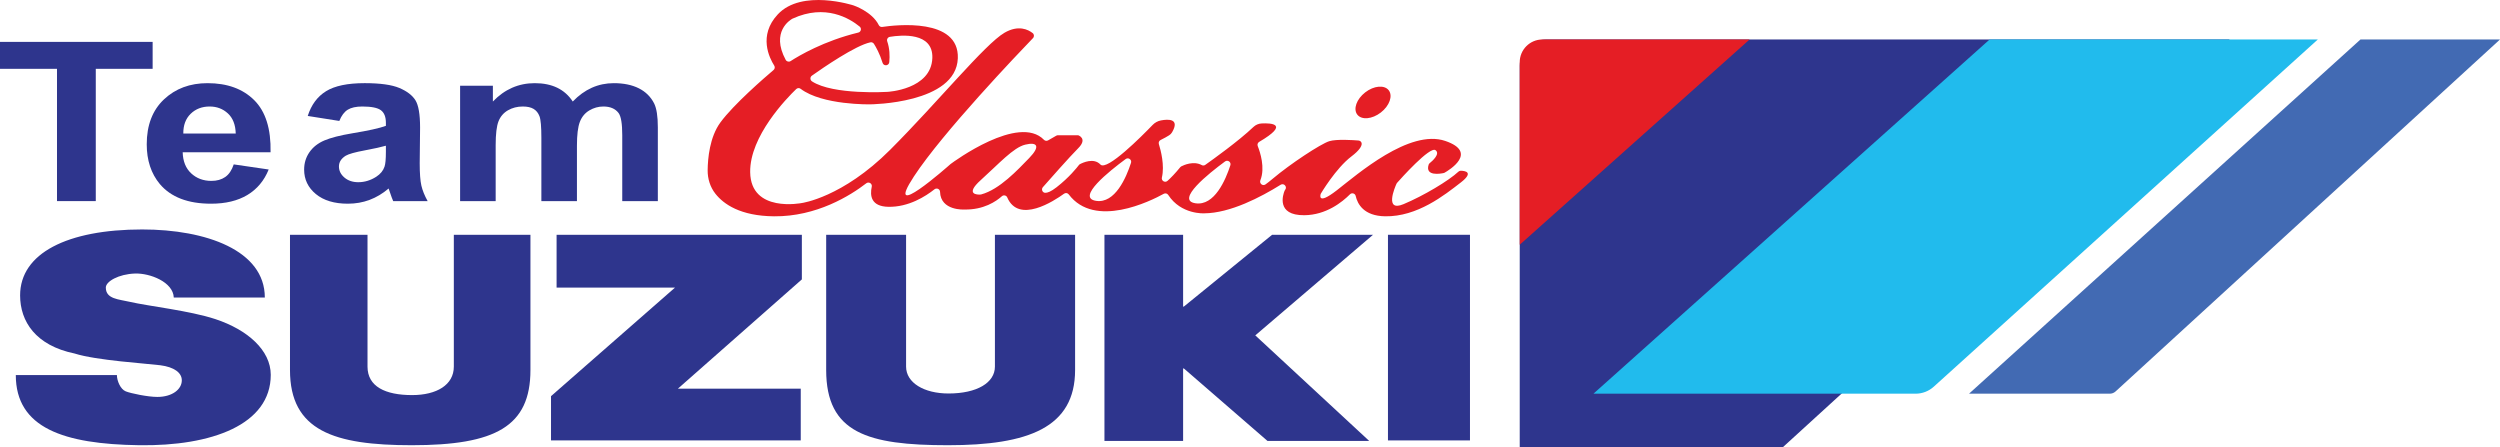 <?xml version="1.0" encoding="UTF-8"?>
<svg xmlns="http://www.w3.org/2000/svg" xmlns:xlink="http://www.w3.org/1999/xlink" width="829.96pt" height="148.46pt" viewBox="0 0 829.96 148.46" version="1.1">
<defs>
<clipPath id="clip1">
  <path d="M 504 13 L 741 13 L 741 148.461 L 504 148.461 Z M 504 13 "/>
</clipPath>
<clipPath id="clip2">
  <path d="M 653 13 L 829.961 13 L 829.961 131 L 653 131 Z M 653 13 "/>
</clipPath>
</defs>
<g id="surface1">
<path style=" stroke:none;fill-rule:nonzero;fill:rgb(17.999%,20.799%,55.299%);fill-opacity:1;" d="M 18.922 66.762 L 18.922 22.848 L 0 22.848 L 0 13.906 L 50.672 13.906 L 50.672 22.848 L 31.797 22.848 L 31.797 66.762 "/>
<path style=" stroke:none;fill-rule:nonzero;fill:rgb(17.999%,20.799%,55.299%);fill-opacity:1;" d="M 78.262 44.336 C 78.176 41.402 77.309 39.176 75.648 37.648 C 73.992 36.121 71.977 35.359 69.602 35.359 C 67.059 35.359 64.957 36.164 63.301 37.773 C 61.645 39.387 60.828 41.57 60.855 44.336 Z M 77.598 54.574 L 89.199 56.27 C 87.707 59.969 85.352 62.789 82.137 64.723 C 78.914 66.66 74.891 67.625 70.055 67.625 C 62.402 67.625 56.738 65.449 53.066 61.102 C 50.164 57.617 48.715 53.215 48.715 47.906 C 48.715 41.562 50.621 36.59 54.434 32.996 C 58.246 29.406 63.066 27.609 68.895 27.609 C 75.441 27.609 80.609 29.488 84.395 33.25 C 88.176 37.012 89.988 42.773 89.824 50.539 L 60.648 50.539 C 60.73 53.543 61.668 55.879 63.469 57.547 C 65.262 59.219 67.5 60.055 70.18 60.055 C 72.004 60.055 73.535 59.621 74.781 58.758 C 76.023 57.891 76.961 56.496 77.598 54.574 "/>
<path style=" stroke:none;fill-rule:nonzero;fill:rgb(17.999%,20.799%,55.299%);fill-opacity:1;" d="M 128.109 48.375 C 126.629 48.809 124.285 49.324 121.078 49.926 C 117.871 50.523 115.773 51.113 114.785 51.691 C 113.277 52.629 112.523 53.816 112.523 55.262 C 112.523 56.68 113.129 57.902 114.336 58.938 C 115.539 59.969 117.074 60.488 118.941 60.488 C 121.023 60.488 123.012 59.887 124.902 58.684 C 126.301 57.77 127.219 56.652 127.656 55.332 C 127.961 54.469 128.109 52.82 128.109 50.395 Z M 112.648 40.152 L 102.164 38.496 C 103.34 34.797 105.371 32.055 108.25 30.277 C 111.129 28.496 115.402 27.605 121.078 27.605 C 126.23 27.605 130.07 28.145 132.594 29.211 C 135.113 30.281 136.891 31.641 137.918 33.285 C 138.945 34.934 139.461 37.953 139.461 42.352 L 139.336 54.18 C 139.336 57.543 139.523 60.023 139.891 61.625 C 140.262 63.223 140.953 64.934 141.969 66.762 L 130.535 66.762 C 130.234 66.086 129.863 65.09 129.426 63.77 C 129.234 63.168 129.098 62.77 129.016 62.578 C 127.043 64.262 124.93 65.523 122.684 66.363 C 120.434 67.207 118.035 67.625 115.484 67.625 C 110.988 67.625 107.445 66.555 104.855 64.418 C 102.266 62.277 100.969 59.574 100.969 56.305 C 100.969 54.141 101.559 52.215 102.738 50.52 C 103.918 48.824 105.57 47.527 107.691 46.625 C 109.816 45.723 112.883 44.938 116.883 44.266 C 122.285 43.375 126.027 42.547 128.109 41.777 L 128.109 40.766 C 128.109 38.82 127.562 37.434 126.465 36.602 C 125.367 35.773 123.301 35.359 120.258 35.359 C 118.199 35.359 116.598 35.715 115.445 36.422 C 114.293 37.133 113.359 38.375 112.648 40.152 "/>
<path style=" stroke:none;fill-rule:nonzero;fill:rgb(17.999%,20.799%,55.299%);fill-opacity:1;" d="M 152.746 28.473 L 163.629 28.473 L 163.629 33.703 C 167.523 29.641 172.16 27.609 177.539 27.609 C 180.398 27.609 182.879 28.113 184.98 29.121 C 187.078 30.133 188.805 31.66 190.148 33.703 C 192.109 31.66 194.227 30.133 196.496 29.121 C 198.766 28.113 201.188 27.609 203.766 27.609 C 207.043 27.609 209.816 28.18 212.086 29.32 C 214.355 30.461 216.051 32.141 217.172 34.352 C 217.98 35.984 218.391 38.629 218.391 42.281 L 218.391 66.762 L 206.578 66.762 L 206.578 44.879 C 206.578 41.078 206.176 38.629 205.359 37.523 C 204.27 36.082 202.59 35.359 200.316 35.359 C 198.664 35.359 197.109 35.793 195.652 36.656 C 194.195 37.523 193.145 38.789 192.504 40.461 C 191.855 42.133 191.535 44.77 191.535 48.375 L 191.535 66.762 L 179.727 66.762 L 179.727 45.777 C 179.727 42.055 179.516 39.648 179.094 38.57 C 178.676 37.488 178.023 36.684 177.141 36.152 C 176.258 35.625 175.062 35.359 173.547 35.359 C 171.727 35.359 170.09 35.781 168.629 36.621 C 167.172 37.465 166.129 38.676 165.5 40.262 C 164.871 41.848 164.555 44.48 164.555 48.156 L 164.555 66.762 L 152.746 66.762 "/>
<path style=" stroke:none;fill-rule:evenodd;fill:rgb(17.999%,20.799%,55.299%);fill-opacity:1;" d="M 24.75 117.355 C 11.867 114.703 6.676 106.75 6.676 98.062 C 6.676 84.074 22.348 76.176 47.207 76.176 C 68.41 76.176 87.918 83.105 87.918 98.773 L 57.691 98.773 C 57.496 93.641 49.801 90.629 44.793 90.809 C 39.402 91 35.129 93.422 35.129 95.469 C 35.129 99.305 39.484 99.352 43.004 100.188 C 49.453 101.676 62.855 103.102 71.48 105.934 C 82.227 109.48 89.887 116.312 89.887 124.438 C 89.887 140.984 70.285 148.145 46.223 147.805 C 21.172 147.449 5.246 142.09 5.246 124.512 L 38.812 124.512 C 38.812 126.383 39.961 129.219 41.75 129.926 C 43.465 130.605 49.055 131.773 52.234 131.773 C 57.18 131.773 60.359 129.25 60.359 126.266 C 60.359 123.746 57.84 121.852 53.199 121.254 C 49.086 120.723 31.906 119.656 24.75 117.355 "/>
<path style=" stroke:none;fill-rule:evenodd;fill:rgb(17.999%,20.799%,55.299%);fill-opacity:1;" d="M 176.098 122.832 C 176.098 141.609 164.453 147.805 136.695 147.805 C 110.926 147.805 96.27 143.023 96.27 122.832 L 96.27 77.945 L 122.008 77.945 L 122.008 121.711 C 122.008 128.332 127.922 131.164 136.816 131.164 C 144.934 131.164 150.664 127.801 150.664 121.711 L 150.664 77.945 L 176.098 77.945 "/>
<path style=" stroke:none;fill-rule:evenodd;fill:rgb(17.999%,20.799%,55.299%);fill-opacity:1;" d="M 182.926 131.52 L 224.098 95.469 L 184.777 95.469 L 184.777 77.945 L 266.203 77.945 L 266.203 92.754 L 225.039 129.039 L 265.836 129.039 L 265.836 146.211 L 182.926 146.211 "/>
<path style=" stroke:none;fill-rule:evenodd;fill:rgb(17.999%,20.799%,55.299%);fill-opacity:1;" d="M 356.914 122.832 C 356.914 141.961 341.398 147.805 314.715 147.805 C 288.027 147.805 274.277 143.73 274.277 122.832 L 274.277 77.945 L 300.805 77.945 L 300.805 121.711 C 300.805 127.043 306.738 130.633 314.898 130.633 C 324.359 130.633 330.297 127.043 330.297 121.711 L 330.297 77.945 L 356.914 77.945 "/>
<path style=" stroke:none;fill-rule:evenodd;fill:rgb(17.999%,20.799%,55.299%);fill-opacity:1;" d="M 366.66 77.945 L 392.773 77.945 L 392.773 101.781 L 393.016 101.781 L 422.32 77.945 L 455.82 77.945 L 416.734 111.34 L 454.559 146.387 L 420.785 146.387 L 393.016 122.316 L 392.773 122.316 L 392.773 146.387 L 366.66 146.387 "/>
<path style=" stroke:none;fill-rule:evenodd;fill:rgb(17.999%,20.799%,55.299%);fill-opacity:1;" d="M 460.781 146.211 L 488.008 146.211 L 488.008 77.945 L 460.781 77.945 Z M 460.781 146.211 "/>
<path style=" stroke:none;fill-rule:evenodd;fill:rgb(89.799%,11.8%,14.499%);fill-opacity:1;" d="M 396.867 67.484 C 390.137 66.465 401.297 57.57 406.688 53.605 C 407.582 52.945 408.801 53.809 408.461 54.863 C 406.887 59.738 403.168 68.441 396.867 67.484 M 363.883 66.68 C 357.152 65.656 368.312 56.77 373.703 52.801 C 374.598 52.141 375.816 53.004 375.477 54.062 C 373.902 58.938 370.184 67.637 363.883 66.68 M 341.684 52.461 C 337.867 56.395 331.805 62.934 325.723 64.551 C 325.637 64.57 325.551 64.586 325.461 64.59 C 324.582 64.641 320.168 64.672 325.605 59.781 C 331.605 54.379 336.406 48.98 340.363 48.02 C 344.324 47.059 345.523 48.5 341.684 52.461 M 263.129 6.18 C 274.004 1.176 282.098 6.121 285.395 8.828 C 286.121 9.422 285.852 10.594 284.941 10.812 C 273.52 13.586 265.23 18.496 262.469 20.285 C 261.902 20.652 261.148 20.449 260.828 19.855 C 255.809 10.531 262.379 6.594 263.031 6.227 C 263.066 6.211 263.098 6.195 263.129 6.18 M 295.23 20.621 C 295.43 18.535 295.355 16.086 294.547 13.734 C 294.312 13.062 294.727 12.344 295.426 12.23 C 299.273 11.594 309.816 10.633 309.523 19.246 C 309.164 29.781 294.586 30.5 294.586 30.5 C 294.586 30.5 276.613 31.602 269.582 27.02 C 268.898 26.574 268.867 25.59 269.531 25.121 C 273.18 22.535 284.008 15.082 288.957 14.051 C 289.422 13.953 289.891 14.168 290.145 14.57 C 290.797 15.594 292.062 17.816 293.004 20.867 C 293.371 22.066 295.113 21.871 295.23 20.621 M 484.965 56.684 C 484.664 56.68 484.387 56.793 484.168 56.996 C 480.938 60.008 472.641 64.977 465.941 67.781 C 459.52 70.469 463.074 62.199 463.625 60.98 C 463.672 60.879 463.727 60.793 463.801 60.711 C 464.93 59.434 474.699 48.492 476.562 49.852 C 478.246 51.07 475.508 53.461 474.645 54.156 C 474.477 54.289 474.344 54.473 474.281 54.676 C 473.031 58.633 478.285 57.664 479.285 57.445 C 479.391 57.422 479.484 57.387 479.582 57.332 C 480.898 56.59 490.93 50.582 479.805 46.789 C 467.926 42.738 450.645 57.859 443.805 63.172 C 436.965 68.48 438.465 64.34 438.465 64.34 C 438.465 64.34 443.441 55.879 448.664 51.922 C 451.336 49.895 452.023 48.574 452.062 47.77 C 452.094 47.188 451.609 46.703 451.023 46.652 C 449.297 46.512 443.703 46.125 441.285 46.879 C 438.406 47.781 428.324 54.441 422.562 59.301 C 421.594 60.117 420.797 60.742 420.133 61.215 C 419.191 61.887 418 60.91 418.426 59.836 C 420.062 55.707 418.355 50.531 417.547 48.488 C 417.34 47.973 417.547 47.383 418.023 47.102 C 428.215 41.121 422.07 40.82 418.809 40.984 C 417.797 41.035 416.848 41.461 416.109 42.16 C 411.246 46.801 402.496 53.062 400.129 54.734 C 399.793 54.973 399.348 55.02 398.988 54.82 C 396.246 53.316 392.98 54.809 392.16 55.234 C 392.031 55.301 391.922 55.395 391.828 55.508 C 390.133 57.582 388.727 59.031 387.598 60.043 C 386.762 60.789 385.473 60.023 385.73 58.934 C 386.68 54.898 385.363 49.887 384.723 47.828 C 384.555 47.289 384.805 46.715 385.312 46.473 C 386.473 45.918 387.539 45.285 388.16 44.898 C 388.559 44.652 388.883 44.309 389.117 43.902 C 391.754 39.355 387.863 39.512 385.418 39.977 C 384.363 40.176 383.406 40.699 382.664 41.469 C 379.121 45.145 367.457 56.902 365.324 54.621 C 363.129 52.27 359.434 54.012 358.516 54.504 C 358.379 54.574 358.27 54.672 358.176 54.797 C 357.586 55.578 354.988 58.879 350.746 62.18 C 348.891 63.625 347.715 64.043 346.973 64.012 C 346.047 63.969 345.605 62.828 346.223 62.133 C 348.18 59.906 355.172 51.992 357.941 49.219 C 361.184 45.98 357.941 44.898 357.941 44.898 L 351.227 44.898 C 351.027 44.898 350.836 44.953 350.66 45.051 L 347.949 46.602 C 347.504 46.855 346.938 46.785 346.578 46.414 C 338.211 37.785 316.637 53.668 315.633 54.414 C 315.605 54.43 315.586 54.445 315.562 54.469 C 314.625 55.301 293.016 74.43 303.406 58.578 C 312.996 43.949 338.145 17.621 342.93 12.656 C 343.395 12.176 343.352 11.398 342.824 10.984 C 341.348 9.824 338.098 8.18 333.465 10.879 C 326.984 14.66 311.324 33.922 295.484 49.762 C 279.645 65.602 266.203 67.398 266.203 67.398 C 266.203 67.398 249.223 70.82 249.047 57.141 C 248.887 45.219 261.172 32.613 264.328 29.57 C 264.727 29.191 265.34 29.133 265.773 29.465 C 273.008 34.977 288.918 34.641 288.918 34.641 C 288.918 34.641 317.441 34.461 317.984 19.34 C 318.465 5.84 297.418 8.27 292.906 8.941 C 292.43 9.016 291.961 8.777 291.746 8.344 C 289.508 3.82 283.336 1.789 283.336 1.789 C 283.336 1.789 266.234 -3.789 258.223 4.762 C 251.629 11.801 255.465 19.324 257.027 21.766 C 257.336 22.246 257.242 22.871 256.809 23.242 C 253.879 25.73 243.523 34.676 239.145 40.672 C 235.59 45.535 234.973 52.609 234.93 56.492 C 234.898 59.316 235.758 62.109 237.512 64.328 C 240.223 67.762 245.773 71.711 256.965 71.812 C 271.117 71.941 282.309 64.918 287.586 60.852 C 288.422 60.203 289.637 60.949 289.41 61.98 C 288.754 64.961 289.172 68.555 294.941 68.66 C 301.656 68.781 307.293 65.18 310.227 62.848 C 310.949 62.273 312.051 62.742 312.078 63.668 C 312.258 70.059 320.145 69.559 320.145 69.559 C 326.57 69.688 330.703 66.855 332.605 65.148 C 333.172 64.641 334.086 64.836 334.383 65.535 C 338.18 74.391 349.895 66.742 353.254 64.305 C 353.746 63.945 354.434 64.047 354.801 64.531 C 363.438 75.992 381.965 66.754 386.344 64.34 C 386.855 64.055 387.504 64.207 387.82 64.699 C 392.105 71.316 399.797 70.82 399.797 70.82 C 408.414 70.766 418.613 65.418 425.148 61.34 C 426.254 60.652 427.465 62.043 426.633 63.039 C 426.555 63.133 426.496 63.23 426.453 63.34 C 425.973 64.523 423.531 71.531 433.004 71.449 C 440.258 71.387 445.609 67.082 448.164 64.512 C 448.785 63.883 449.867 64.184 450.062 65.047 C 450.664 67.727 452.754 71.691 459.824 71.809 C 470.535 71.988 479.535 64.789 484.992 60.559 C 489.465 57.094 486.27 56.711 484.965 56.684 "/>
<path style=" stroke:none;fill-rule:evenodd;fill:rgb(89.799%,11.8%,14.499%);fill-opacity:1;" d="M 450.605 38.055 C 452.035 39.898 455.531 39.586 458.41 37.352 C 461.293 35.121 462.465 31.812 461.035 29.969 C 459.602 28.121 456.109 28.434 453.227 30.668 C 450.348 32.898 449.176 36.207 450.605 38.055 "/>
<g clip-path="url(#clip1)" clip-rule="nonzero">
<path style=" stroke:none;fill-rule:evenodd;fill:rgb(17.999%,20.799%,55.299%);fill-opacity:1;" d="M 504.523 148.461 L 591.883 148.461 L 740.203 13.102 L 513.285 13.102 C 508.445 13.102 504.523 17.023 504.523 21.859 "/>
</g>
<g clip-path="url(#clip2)" clip-rule="nonzero">
<path style=" stroke:none;fill-rule:evenodd;fill:rgb(25.899%,41.599%,70.2%);fill-opacity:1;" d="M 653.684 130.699 L 783.645 13.102 L 829.965 13.102 L 702.34 129.949 C 701.812 130.434 701.125 130.699 700.414 130.699 "/>
</g>
<path style=" stroke:none;fill-rule:evenodd;fill:rgb(12.9%,73.299%,92.899%);fill-opacity:1;" d="M 529.004 130.699 L 660.523 13.102 L 769.484 13.102 L 641.969 128.383 C 640.316 129.875 638.172 130.699 635.949 130.699 "/>
<path style=" stroke:none;fill-rule:evenodd;fill:rgb(89.799%,11.8%,14.499%);fill-opacity:1;" d="M 504.523 81.246 L 580.844 13.102 L 512.086 13.102 C 507.91 13.102 504.523 16.484 504.523 20.66 "/>
</g>
</svg>
